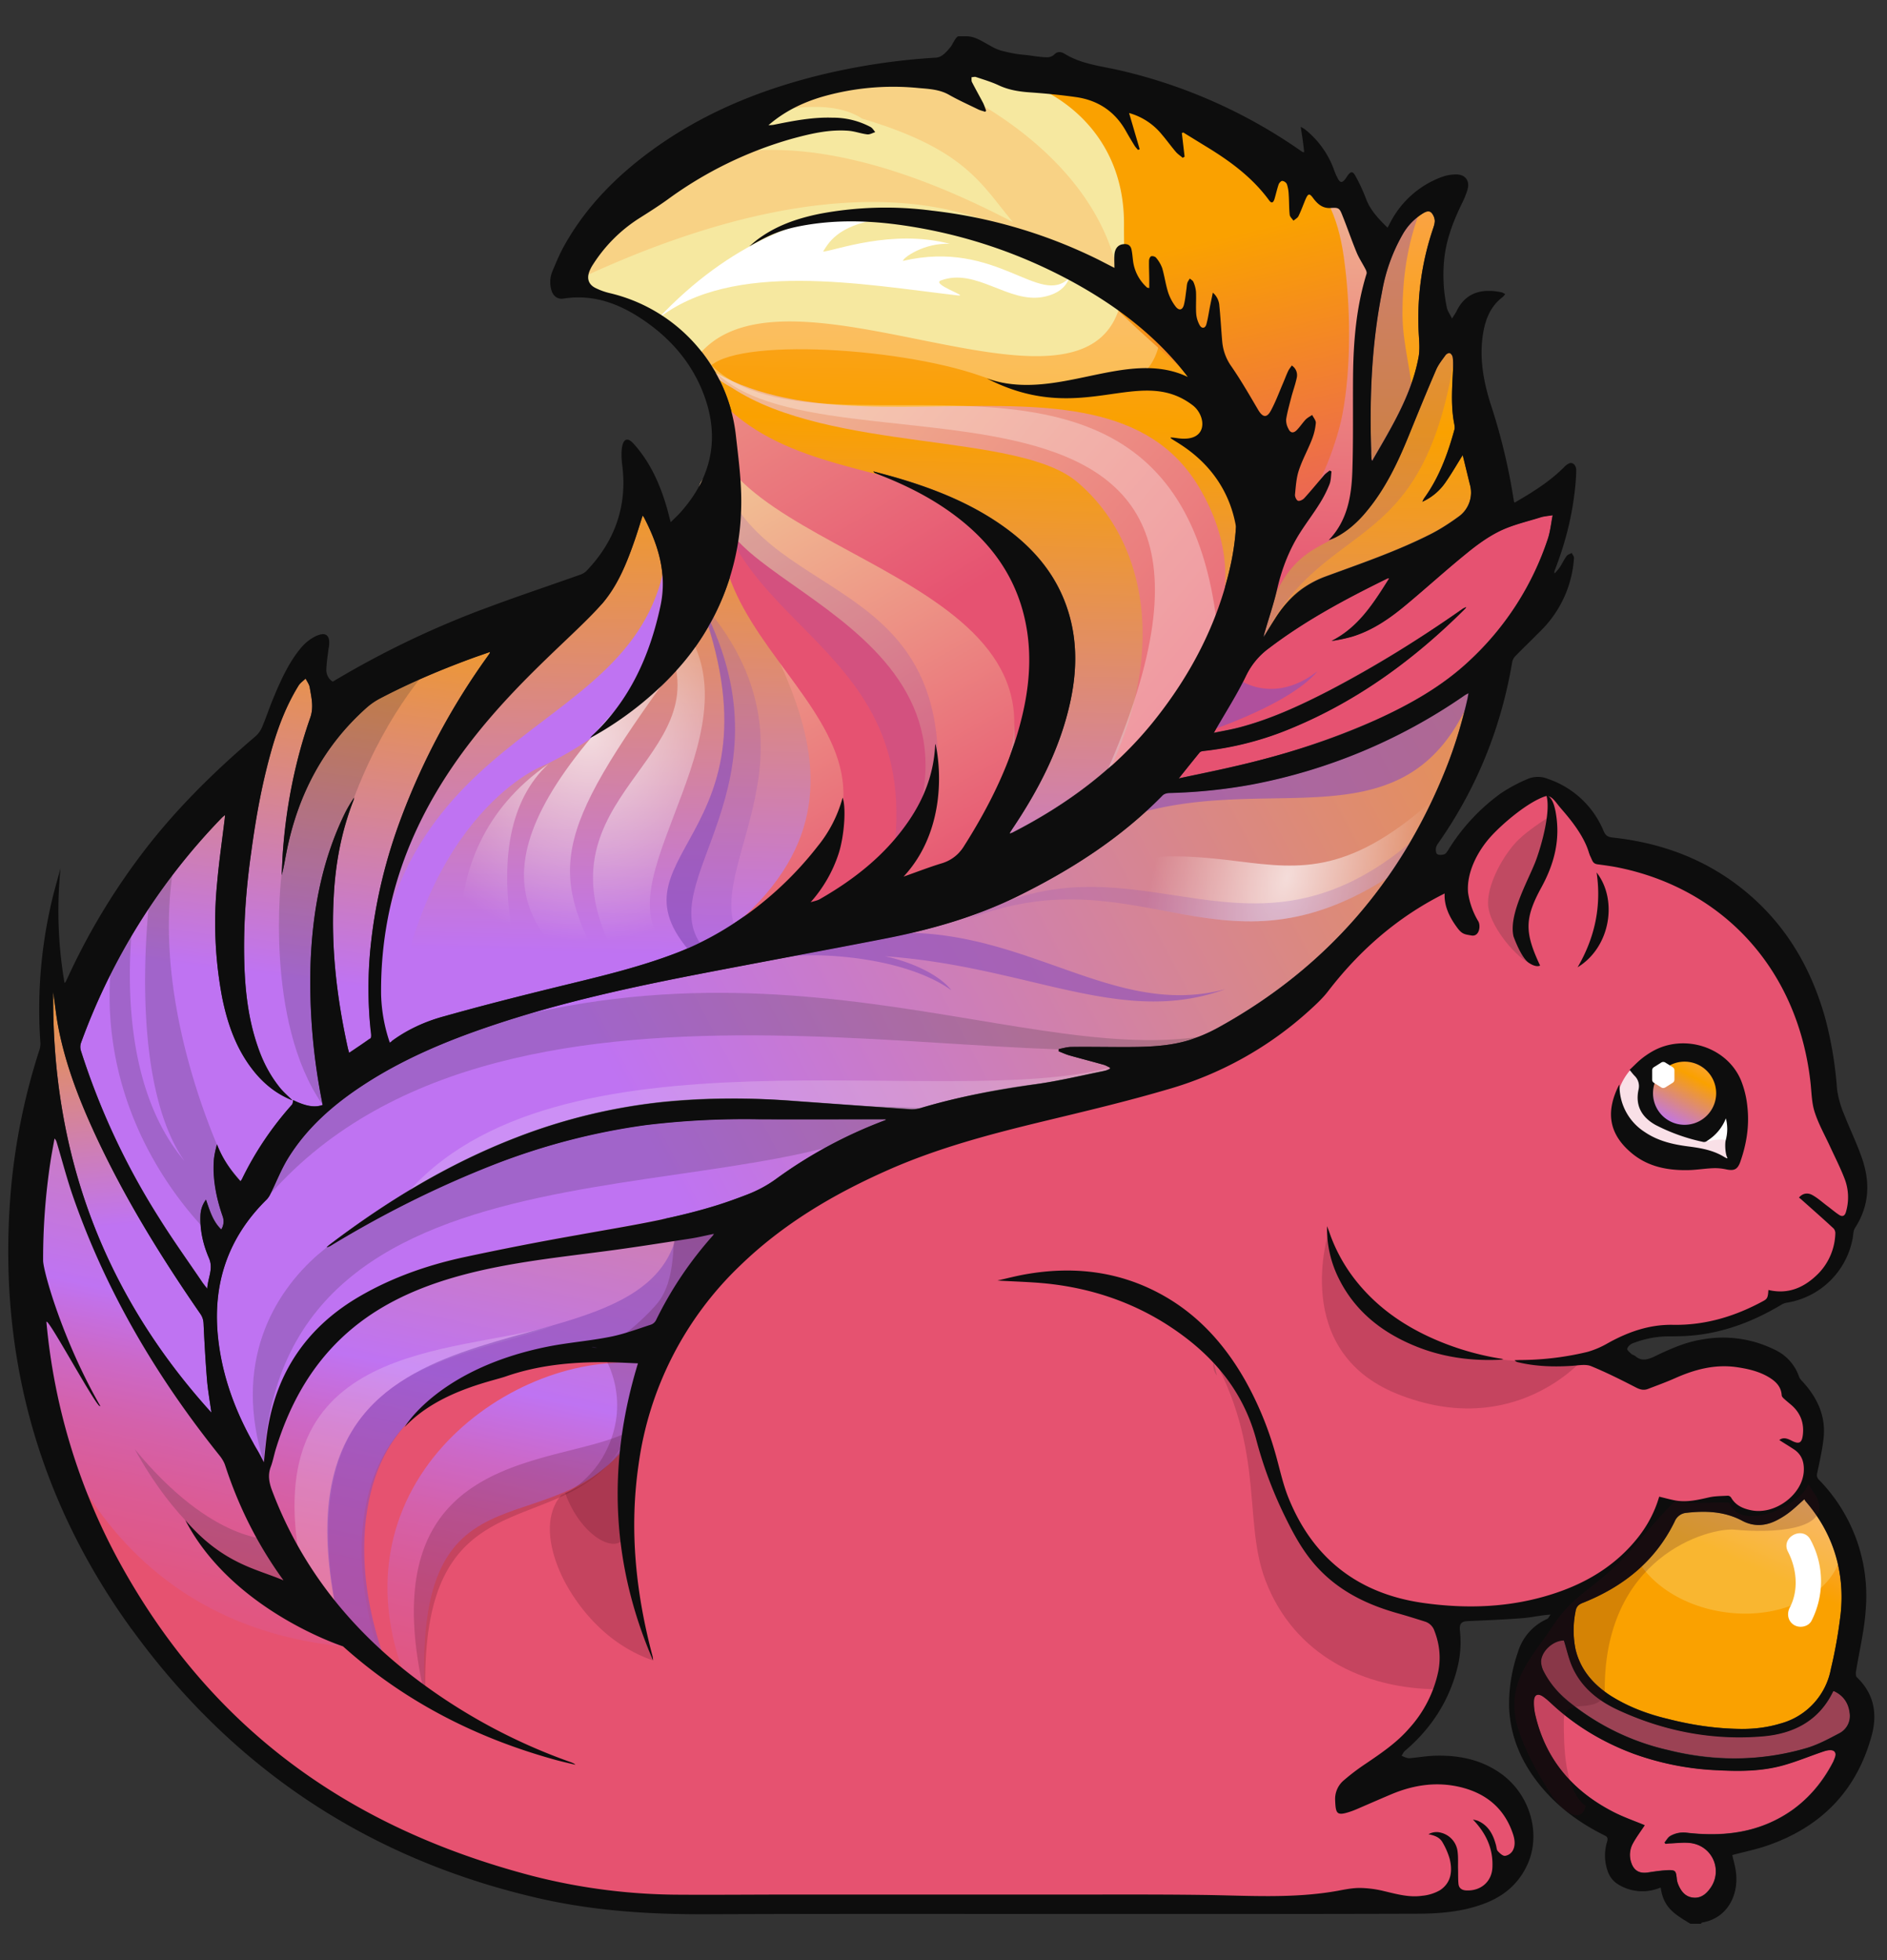 <svg width="26" height="27" fill="none" xmlns="http://www.w3.org/2000/svg"><rect width="100%" height="100%" fill="#333333" stroke="none"/><path d="M16.564 26.258a82.85 82.85 0 00-1.034-.005h-5.22l-.574.002-.359-.001a8.305 8.305 0 01-2.054-.26c-2.548-.667-4.48-2.18-5.736-4.497-.603-1.111-.946-2.353-1.018-3.692a8.914 8.914 0 01.09-1.813c.011-.073.025-.145.038-.218l.03-.165.049.049a.158.158 0 01.04.073c.025.081.048.163.072.244.048.17.099.346.158.514.433 1.238 1.091 2.397 2.012 3.546a.463.463 0 01.08.145 5.605 5.605 0 001.611 2.472 7.08 7.08 0 002.63 1.472 7.88 7.88 0 01-1.784-1.057c-.879-.694-1.512-1.542-1.882-2.523a.475.475 0 01-.018-.349 1.09 1.09 0 00.04-.138l.027-.096c.199-.651.5-1.162.924-1.56.393-.372.895-.644 1.533-.831.595-.176 1.217-.255 1.818-.332l.258-.033c.337-.044.678-.096 1.007-.147l.199-.03a3.59 3.59 0 00.223-.044l.185-.04-.048.084c-.004.007-.007.013-.013.019-.312.35-.574.74-.778 1.157a.166.166 0 01-.09.08l-.133.044c-.14.047-.285.094-.432.124-.159.031-.32.054-.478.076-.126.018-.252.036-.377.058-.421.075-.747.211-.993.418.054-.013.11-.021.164-.03.077-.01.155-.022.227-.047.388-.135.814-.198 1.34-.198h.072c.094.002.189.006.284.01l.185.008-.013.046c-.378 1.236-.367 2.449.03 3.612-.166-.788-.197-1.52-.094-2.229a4.711 4.711 0 011.416-2.77c.527-.51 1.19-.94 2.023-1.31.724-.322 1.478-.515 2.188-.686l.135-.033c.506-.122 1.03-.248 1.538-.397a4.888 4.888 0 001.966-1.093c.081-.075.174-.16.246-.255.52-.674 1.125-1.152 1.85-1.461a.145.145 0 00.06-.057c.237-.387.521-.673.87-.873a.462.462 0 01.23-.067c.096 0 .19.037.284.107a.893.893 0 01.095.085c.122.122.22.273.309.474.01.024.02.031.048.035.088.011.18.024.27.041 1.48.294 2.512 1.435 2.69 2.977a2.6 2.6 0 01.012.124c.008.098.016.2.045.29.037.116.092.229.146.338.024.048.048.097.07.146l.06.127c.047.099.095.2.135.304a.749.749 0 01.021.487c-.02.07-.063.081-.087.081a.11.11 0 01-.057-.018 1.424 1.424 0 01-.116-.086l-.055-.042a1.943 1.943 0 01-.06-.048c-.048-.037-.093-.073-.142-.1a.112.112 0 00-.055-.016.098.098 0 00-.054.017l.07.062c.125.111.25.222.372.334a.138.138 0 01.04.103.865.865 0 01-.24.571c-.174.176-.356.261-.556.261a.744.744 0 01-.13-.012c-.009.078-.025.107-.09.142-.41.222-.808.33-1.22.33h-.063c-.28 0-.553.08-.859.25a1.249 1.249 0 01-.285.121c-.263.07-.528.097-.768.108.103.014.21.021.326.021.074 0 .15-.003.232-.009l.047-.004a.906.906 0 01.103-.007c.045 0 .082.006.114.019.214.088.424.194.62.294a.2.2 0 00.092.028.114.114 0 00.042-.008l.058-.021c.107-.04.218-.083.323-.13.252-.111.469-.164.683-.164.057 0 .114.004.171.012.147.02.318.054.473.149.076.046.178.125.187.271 0 .003.006.011.018.023l.057.05.06.05c.12.11.172.25.158.415-.005.046-.015.155-.108.155a.244.244 0 01-.106-.034.288.288 0 00-.053-.022 3.5 3.5 0 01.132.084c.102.07.152.177.147.317-.01.307-.332.596-.663.596a.551.551 0 01-.114-.012c-.098-.022-.22-.063-.292-.19a.042.042 0 00-.013-.01l-.056.003a1.09 1.09 0 00-.198.02l-.019.004a1.48 1.48 0 01-.332.05.681.681 0 01-.13-.012c-.05-.01-.1-.022-.152-.035l-.037-.009c-.059.192-.154.37-.283.535-.288.367-.672.625-1.174.79-.363.12-.754.18-1.162.18a4.75 4.75 0 01-.668-.05c-.904-.128-1.535-.62-1.876-1.46-.057-.141-.095-.29-.133-.436a4.518 4.518 0 00-.47-1.196c-.31-.541-.693-.927-1.172-1.18a2.64 2.64 0 00-1.244-.303 3.28 3.28 0 00-.697.077c.14.006.272.014.405.027.62.063 1.184.253 1.677.566.671.427 1.083.956 1.258 1.619.098.37.238.74.416 1.096a2.7 2.7 0 00.423.65c.266.285.61.48 1.08.613.13.036.257.076.384.117.07.022.12.071.15.15.074.191.092.386.054.579-.055.282-.19.544-.41.8-.176.202-.393.349-.603.49a3.675 3.675 0 00-.295.224.3.3 0 00-.112.245c.006.15.017.156.045.156a.94.94 0 00.208-.063l.174-.075.3-.129c.219-.09.434-.137.641-.137.111 0 .222.013.33.039.387.092.641.323.755.685.03.098.026.181-.014.25a.184.184 0 01-.137.084c-.047 0-.091-.042-.125-.079a.128.128 0 01-.027-.071l-.004-.023c-.035-.129-.082-.213-.154-.27a.856.856 0 01.175.57.36.36 0 01-.4.348c-.08-.004-.131-.047-.14-.118-.005-.05-.005-.1-.006-.148v-.14c0-.056 0-.11-.007-.162-.016-.113-.083-.19-.2-.227a.112.112 0 00-.025-.006c.035.02.066.048.088.088.043.08.08.153.1.232.052.21 0 .373-.148.473a.635.635 0 01-.263.083.759.759 0 01-.105.006c-.13 0-.258-.03-.38-.06l-.063-.014a1.424 1.424 0 00-.319-.04 1.42 1.42 0 00-.257.031l-.04.007a9.946 9.946 0 01-1.773.173h-.097z" fill="#E65270"/><path opacity=".2" d="M21.82 18.714s-.953 1.137-2.57.486c-1.48-.597-.94-2.241-.94-2.241s.262 1.02 1.028 1.405c1.11.56 2.48.35 2.48.35h.001zm-4.69.488c.207.21.21.424.275.685.122.492.272.919.585 1.324.301.389.661.664 1.126.843.403.154.921.108.844.709l-.135.506c-1.03 0-1.994-.47-2.387-1.494-.345-.897.061-1.981-.983-3.5.084.103.569.817.675.926z" fill="#430A1D"/><path d="M16.722 18.755c.016.064.03.129.045.193a.23.23 0 01-.045-.193z" fill="#2B2B2B" opacity=".2"/><path d="M4.726 22.679C.842 22.295.384 18.424.384 18.424s-.211-1.795.281-3.554c.316 3.201 2.882 5.418 2.882 5.418s.564 1.824 1.178 2.39z" fill="url(#paint0_linear_244_255)"/><path opacity=".2" d="M3.758 21.204s-.815.078-1.902-1.243c1.048 1.903 2.406 1.942 2.406 1.942l-.504-.699z" fill="#2B2B2B"/><path d="M5.857 23.426c-.204-3.58 1.895-1.918 2.979-3.816.304-1.661 1.218-2.712 1.218-2.712s-6.5-1.22-6.602 3.525c.226 1.028 1.221 2.021 1.844 2.56-.122-.276-1.673-4.55 3.493-4.203-1.783-.152-4.357 1.714-3.131 4.508.123.09.198.138.198.138h.001z" fill="url(#paint1_linear_244_255)"/><path opacity=".2" d="M7.613 18.265c-1.344.506-3.624.503-2.976 3.934-.104.078-.624-.728-.494-.65-.597-3.069 2.085-2.89 3.468-3.286l.002.002z" fill="#fff"/><path opacity=".6" d="M9.315 17.036c1.306-.518.245.95.06 1.184-.43.543-1.514.366-2.092.547-.333.105-1.666.3-2.107 1.564-.197.56-.27 1.474.148 2.59-.104.077-.791-.676-.661-.598-1.103-4.932 4.1-3.161 4.653-5.286l-.001-.001z" fill="#8B4FBA"/><path d="M22.303 15.021a.834.834 0 01.173-.297c.018.009.037.01.052.019.127-.083.328-.072.488-.072.096 0 .236-.026.328.01.135.052.12.194.176.3.105.201.43.204.432.488 0 .133.034.314 0 .445-.026.097-.134.067-.227.067-.283 0-.565.008-.848.008l-.391-.292c-.105.033-.186-.186-.2-.26a.863.863 0 01.017-.416z" fill="#F9E0E7"/><path d="M23.61 15.41a.456.456 0 00.148-.142c.022-.032.016-.053.062-.052.12.004.12.165.114.249-.007.106-.05.204-.066.31-.038-.01-.06-.06-.103-.072-.035-.01-.085-.005-.121-.003-.053.002-.126.038-.174.017l.14-.307z" fill="#fff"/><path d="M8.13 10.165c.018-.02.022-.027.028-.032.518-.485.793-1.097.941-1.78.097-.449-.027-.844-.228-1.23l-.017-.02c-.04.125-.077.249-.12.37-.105.3-.232.59-.435.84-.08.098-3.468 1.977-3.118 6.137.002.026.006.05.01.08.062-.06.117-.12.18-.17.226-.176.486-.288.758-.364.497-.14.997-.267 1.498-.39.57-.14 1.144-.269 1.693-.48.311-.118.6-.275.876-.464a4.804 4.804 0 001.072-1.01c.178-.226.261-.4.342-.667.05.137.024.52-.053.765a1.889 1.889 0 01-.388.675c.042-.013.088-.02.125-.041.485-.277.915-.617 1.231-1.084.213-.313.342-.656.36-1.037 0-.005.003-.01.005-.019.1.468.086 1.264-.44 1.83.186-.066.354-.133.526-.184a.538.538 0 00.315-.25c.346-.549.632-1.122.787-1.755.12-.489.15-.98.016-1.47-.153-.556-.488-.983-.943-1.323a4.36 4.36 0 00-1.032-.554l-.066-.026c-.004-.002-.006-.006-.02-.02.127.034.241.064.354.097.524.156 1.027.36 1.473.686.397.29.702.653.854 1.13.136.427.124.86.026 1.29-.142.63-.435 1.19-.792 1.722a3.397 3.397 0 00-.032.049c-.002.003-.001.007-.003.016l.037-.015c.747-.382 1.41-.872 1.94-1.529.513-.637.887-1.348 1.065-2.152.223-1.016-.022-1.917-.679-2.712-.415-.503-.928-.884-1.496-1.194a6.937 6.937 0 00-2.339-.78 4.197 4.197 0 00-1.408.008c-.258.049-.425.117-.71.282.035-.03.07-.063.108-.091.256-.195.552-.296.863-.36a4.898 4.898 0 011.55-.042 6.935 6.935 0 012.29.676c.071.035.141.072.22.112 0-.066-.004-.123 0-.18.007-.088.051-.138.12-.146.066-.008.105.016.118.081.01.055.013.111.02.167a.592.592 0 00.192.349c.005.003.012.003.03.007v-.128c-.001-.084-.004-.168-.003-.252.001-.02.016-.054.03-.058.02-.005.055.005.067.02.033.043.069.09.084.142.033.11.047.223.082.332a.66.66 0 00.102.198c.05.063.099.05.117-.029.018-.073.024-.149.035-.223.004-.026.005-.052.012-.076.007-.021.022-.038.033-.057.017.015.041.027.049.046.017.044.034.09.036.136.005.101-.004.203.003.304a.39.39 0 00.048.157c.03.051.076.045.092-.013.023-.082.034-.168.051-.252l.038-.184a.257.257 0 01.09.184c.017.165.026.33.04.496a.69.69 0 00.127.339c.133.192.25.396.37.598.06.104.117.113.174.006.065-.12.113-.25.168-.377.024-.055.044-.112.07-.166.01-.027.03-.05.049-.076.065.046.08.108.068.17-.019.092-.053.181-.077.272-.025.1-.053.2-.069.3a.25.25 0 00.032.13c.026.057.068.064.113.02.045-.046.08-.101.125-.148.025-.026.06-.042.09-.063.017.037.052.076.049.111a.804.804 0 01-.053.224c-.056.145-.132.282-.18.428-.036.106-.043.222-.054.335-.003.027.02.076.041.084.023.008.068-.014.088-.037.093-.101.18-.209.27-.313.022-.026.052-.044.078-.066l.026.012c-.009.06-.006.123-.028.178-.036.091-.081.18-.133.264-.082.131-.177.255-.26.385a2.43 2.43 0 00-.325.783c-.046.201-.113.398-.17.596-.008.024-.016.048-.017.075.05-.08.1-.163.152-.244.11-.17.237-.325.407-.437a1.39 1.39 0 01.273-.142c.493-.181.99-.35 1.46-.587.134-.067.262-.15.383-.238a.407.407 0 00.165-.456l-.098-.399c-.08.127-.15.25-.23.364a.771.771 0 01-.326.278c.013-.025.017-.036.023-.045.207-.285.326-.61.419-.946.009-.035-.002-.076-.008-.114-.042-.245-.022-.49-.01-.736a.77.77 0 00-.005-.148c-.003-.022-.021-.05-.04-.059-.013-.006-.047.012-.059.028-.047.067-.1.132-.132.206-.128.298-.25.599-.373.899-.153.375-.324.738-.586 1.051a1.376 1.376 0 01-.419.35.638.638 0 01-.1.041c.256-.265.314-.6.325-.943.015-.44.006-.88.01-1.32.005-.475.044-.947.186-1.405.006-.018-.003-.044-.013-.063-.04-.078-.091-.15-.124-.231-.07-.17-.128-.343-.196-.513-.04-.1-.053-.108-.16-.1-.115.009-.184-.058-.245-.14-.047-.061-.066-.06-.098.013-.035.079-.063.16-.1.238-.013.026-.046.044-.07.065-.019-.027-.05-.053-.052-.082-.01-.094-.008-.19-.014-.284a.502.502 0 00-.026-.138c-.007-.02-.039-.043-.061-.045-.017-.001-.045.027-.052.047-.023.067-.037.137-.058.205-.017.054-.041.06-.074.016-.235-.322-.55-.55-.886-.752-.099-.06-.197-.122-.295-.183l-.02.007.038.328-.027.014c-.03-.027-.067-.05-.093-.08-.065-.077-.124-.16-.19-.237a.89.89 0 00-.455-.3l.145.499-.023.01c-.016-.02-.035-.04-.049-.062a4.2 4.2 0 01-.111-.189.899.899 0 00-.692-.476 8.815 8.815 0 00-.629-.065 1.194 1.194 0 01-.443-.1c-.098-.045-.204-.076-.308-.11-.018-.007-.04 0-.061.002.001.022-.003.048.006.066.048.096.102.19.15.286.019.034.03.072.045.109l-.014.015c-.031-.01-.064-.017-.093-.032-.136-.066-.273-.128-.404-.202-.134-.075-.28-.081-.425-.093a3.54 3.54 0 00-1.336.124c-.266.08-.512.201-.728.389.027-.003.055-.003.082-.008.264-.054.528-.106.8-.097.184.006.364.036.527.13.026.014.042.046.063.069-.036.012-.075.037-.11.032-.084-.01-.166-.04-.251-.048-.27-.024-.531.038-.789.11a5.393 5.393 0 00-1.713.838c-.128.091-.26.175-.394.26a2.064 2.064 0 00-.634.636.509.509 0 00-.05.097c-.033.094-.008.173.08.22a.885.885 0 00.205.075 2.272 2.272 0 011.735 1.949c.04.357.09.714.072 1.076a3.418 3.418 0 01-.892 2.174c-.33.367-.72.66-1.146.906l-.042.022H8.13z" fill="url(#paint2_linear_244_255)"/><path opacity=".2" d="M20.078 4.648c-.396 3.097-1.768 2.395-2.665 4.125-.05-.065-.162.463.064-.518.226-.983.875-.54 1.49-1.662.778-1.42.622-1.548 1.113-1.945h-.002z" fill="#8B4FBA"/><path opacity=".3" d="M15.976 4.706c-.148.886-1.4.846-2.47.47-1.164-.408-3.583-.54-3.776-.052-.098.112-.293-.348-.293-.348s1.837-2.006 4.91.111c-.124-.195 1.106-.765 1.106-.765s.37-.112.523.584z" fill="#fff"/><path opacity=".2" d="M9.606 13.216c.066.166.61.054.661-.204-.802-.91 1.31-2.582-.638-4.763 1.275 3.367-1.439 3.502-.023 4.967z" fill="#8B4FBA"/><path opacity=".6" d="M9.606 13.216c.066.166.054.118.105-.14-.802-.91 1.335-2.237-.082-4.827 1.275 3.367-1.439 3.503-.023 4.967z" fill="#8B4FBA"/><path d="M12.53 12.552c3.855-4.061-1.019-3.38-2.607-6.138.003-.047.006-.093.006-.142 0-.383-.093-.744-.254-1.064 1.486 2.208 5.254.261 4.523 4.774-.066.231-.59 2.518-1.668 2.569v.001z" fill="url(#paint3_linear_244_255)"/><path d="M12.53 12.552c-1.587.78-2.973.803-2.91.571 3.155-2.142.608-4.35.015-6.428.04-.168.294-.23.294-.421l-.003-.06c.046.206.154.278.258.382 1.466 1.48 6.126 1.975 2.345 5.957h.001z" fill="url(#paint4_linear_244_255)"/><path d="M12.033 12.492c2.441-3.65-2.116-4.345-2.083-5.5-.363 2.38 4.006 3.398-.099 6.247-.066.232.595.033 2.182-.747z" fill="#E65271"/><path d="M18.853 6.15c.194.324-.022.707-.248 1.065-.208.332-.711.223-1.053 1.021l.03-.622c.378-.66-.262-1.568-.44-2.182-.303-1.046-.633-2.01-.231-3.071.027-.072.05-.15.078-.223.2.148.351.296.524.521.114.15.074-.385.224-.273.11.082-.006.46.1.548.117.099.188-.477.273-.35.2.3.314.11.398.2.077.081.256.709.329.794.07.082.138.167.205.252-.04.457-.129.97-.276 1.382-.138.39-.145.552.087.939z" fill="url(#paint5_linear_244_255)"/><path d="M13.428 1.382a.086.086 0 00.028.006c.107-.002-.288-.499-.175-.499.192 0 .462.198.65.213.395.03.805.021 1.155.182.336.154.485.632.56.652.076.021-.182-.552-.108-.527a.954.954 0 01.309.173c.331.475.439 2.827-.047 2.768-.51-.064.805.18.81.161.44-1.664-.54-2.686-.496-2.628.058.077.105.136.155.155.105.04-.065-.4.03-.342.304.186.52.317.697.45.005.007.007.025.016.022.13-.055.935-.244.322 2.653.931-1.886.203-2.625.274-2.548.33.357.398 1.229.44 1.746.04.485-.264 1.59-.659 1.956-.278.257-.272-.061-.377-.307-.171-.404-.486-.73-.771-1.062-.213-.248-.47-.428-.704-.65-.255-.241-.389-.578-.616-.843-.204-.237-.454-.426-.647-.672-.217-.277-.362-.593-.602-.848-.076-.081-.161-.143-.244-.208v-.003z" fill="#E65271"/><path d="M15.212 1.12c.569-.002.926.27 1.396.531.39.217.87.22 1.2.518.437.398.626.792.708 1.374.094.663.106 1.508-.02 2.168-.064.34-.304 1.033-.558 1.281l-.304-.194c-.6-1.551-2.409-2.188-3.094-3.712-.201-.448-.277-1.031-.282-1.522-.005-.513.54-.443.954-.444z" fill="url(#paint6_linear_244_255)"/><path d="M9.552 4.994a2.363 2.363 0 00-1.47-1.03c-.156-.035-.436-.132-.159-.467.297-.464.724-.642.953-.812.923-.686.542-.757 1.08-.819.21-.024.155-.043.262 0 .107.043-.082-.03-.15-.075-.6-.397-.557.397-.299.225.77-.595 2.54-1.013 3.038-.928.072.012.571.3.648.3.107-.002-.288-.499-.175-.499.192 0 .462.198.65.213.387.03 1.566.57 1.557 1.995-.002.435.024.74-.034 1.024-.43 2.084-4.78-.84-5.902.873h.001z" fill="#F6E8A0"/><path d="M14.76 3.711c-.201-.252-1.511-.706-1.511-.706s-2.177-.751-4.185 1.387c1.026-.815 2.829-.473 4.13-.323.173.02-.371-.153-.229-.206.485-.18.933.323 1.415.226.225-.045.36-.167.378-.378h.002z" fill="#fff"/><path d="M13.092 3.36c-.8-.212-1.598.097-1.752.106.072-.109.19-.36.782-.447.136-.02.409.002.552.002.256 0 .414.061.64.17.144.07.492.143.603.126 0 0 1.224.092.819.508-.405.416-.997-.536-2.295-.231 0-.043.297-.255.65-.235z" fill="#F6E8A0"/><path d="M11.88 1.635c-.505-.335-1.388-.048-1.503-.05-.002-.011.005-.024.025-.038.77-.595 1.91-.542 2.406-.457a.128.128 0 01.024.008c.107.041.459.24.586.283.75.425 1.932 1.322 2.036 2.743a4.745 4.745 0 01-.966-.554c-.079-.06-1.868-1.932-6.605.317 0 0-.131-.072-.056-.242 1.07-1.72 3.022-2.214 6.13-.585-.44-.526-.654-1.003-2.079-1.426h.002z" fill="#F8D285"/><path d="M14.907 11.303c1.754-1.796 2.469-3.138 1.62-4.582-1.375-2.341-5.609.101-7.45-2.261.194.223.61.665 1.01.883 1.366.892 3.935.605 4.753 1.295 1.053.888 1.322 2.68.066 4.666h.001z" fill="url(#paint7_linear_244_255)"/><path d="M9.193 7.55c-.002.12.273.816.23.976-.37 1.365-1.97 2.035-1.97 2.035s-1.794.723-2.079 4.026c-.327.235-.282-.266-.271-.49.203-4.331 3.801-3.846 4.09-6.545V7.55z" fill="url(#paint8_linear_244_255)"/><path d="M15.293 14.706c-.03-.013-.057-.031-.088-.04-.157-.044-.316-.085-.473-.13-.05-.013-.097-.036-.146-.055l.001-.031c.057-.01.113-.028.17-.03.225-.002.451.001.678.002.319 0 .64 0 .948-.094a2.24 2.24 0 00.434-.192c1.456-.811 2.485-1.998 3.104-3.546.127-.316.224-.643.299-.974l.012-.07c-.024.015-.04.022-.054.032a7.644 7.644 0 01-2.925 1.226c-.38.072-.763.107-1.15.119a.131.131 0 00-.084.031c-.578.59-1.26 1.026-1.995 1.388-.587.29-1.207.464-1.845.588-.817.16-1.636.31-2.453.468-1.004.193-2.003.407-2.974.736-.615.208-1.212.458-1.757.817-.41.27-.776.59-1.035 1.015-.09.15-.155.316-.233.474a.301.301 0 01-.051.08c-.541.53-.754 1.174-.671 1.922.061.553.26 1.06.542 1.535.033.056.061.115.087.164.014-.121.025-.256.043-.39.12-.853.558-1.488 1.304-1.912a4.93 4.93 0 011.386-.518 42.596 42.596 0 011.602-.313c.65-.117 1.304-.215 1.935-.415.123-.039.245-.083.365-.129.156-.058.301-.134.436-.234a6.3 6.3 0 011.457-.786l.041-.017.003-.01-.023-.002c-.58 0-1.159.003-1.738 0a11.272 11.272 0 00-1.548.08c-.71.095-1.399.28-2.07.535-.79.302-1.538.688-2.264 1.122a.184.184 0 01-.065.028l.04-.034c.794-.603 1.64-1.117 2.573-1.478a7.859 7.859 0 012.013-.49c.61-.064 1.222-.058 1.833-.013.528.038 1.056.077 1.585.113a.387.387 0 00.14-.016 10.575 10.575 0 011.597-.33c.319-.045.633-.122.95-.185.02-.004.041-.015.062-.024l.003-.018v.001z" fill="url(#paint9_linear_244_255)"/><path opacity=".2" d="M5.564 16.49c2.07-2.476 7.44-1.178 9.73-1.784-1.45.834-2.628.69-2.628.69s-4.946-.547-7.102 1.094z" fill="#fff"/><path d="M21.393 7.094c-.07.012-.122.015-.17.03-.186.06-.38.103-.555.187-.166.08-.32.194-.465.312-.28.227-.546.47-.822.7-.226.188-.465.357-.75.444a2.18 2.18 0 01-.285.06c.372-.187.58-.521.796-.864-.018.003-.024.002-.03.005-.566.277-1.122.574-1.627.959a1.01 1.01 0 00-.317.379c-.121.253-.275.492-.415.736l-.03.051c.123-.025.23-.043.335-.07.444-.114.858-.306 1.263-.515a16.445 16.445 0 001.822-1.116.207.207 0 01.06-.03c-.006.007-.01.015-.017.02-.694.694-1.473 1.265-2.383 1.643a4.342 4.342 0 01-1.226.318c-.016.002-.037.007-.046.018-.094.115-.186.23-.29.36.258-.056.502-.104.744-.16a10.475 10.475 0 001.977-.647c.47-.214.916-.465 1.292-.821a4.003 4.003 0 001.075-1.68c.031-.097.041-.2.064-.319z" fill="#E65271"/><path opacity=".6" d="M9.667 13.396c.201-.068.43-.151.675-.245 2.881-.9 3.832-1.65 3.832-1.65l2.895-2.144s.472.362 1.085-.112c-.418.502-1.698.892-1.698.892s-.059.394-.476.7c1.139-.387 3.053-.276 4.38-1.473-1.004 2.842-3.496.676-5.906 2.444-.279.167-3.955 1.108-2.128 1.043 1.827-.064 3.03 1.183 4.556.775-1.432.52-2.698-.313-4.69-.454.31.063.735.234.916.468-.723-.517-2.138-.541-2.474-.423a8.772 8.772 0 00-.964.18h-.003z" fill="#8B4FBA"/><path opacity=".2" d="M16.577 14.273c-2.099.835-9.517-1.583-12.847 2.168 0 0-.25-.112 1.076-1.6 5.216-2.497 9.097-.136 11.773-.568h-.002z" fill="#2B2B2B"/><path opacity=".7" d="M19.82 10.948c.621-.35.117.505-.504 1.01-2.444 1.71-3.55-.236-5.975.7 3.71-2.047 4.072.504 6.48-1.71z" fill="url(#paint10_radial_244_255)"/><path opacity=".2" d="M19.633 11.433c.62-.35.306.02-.315.525-2.445 1.71-3.55-.236-5.975.7 2.387-1.33 3.883.99 6.288-1.225h.002z" fill="#8B4FBA"/><path opacity=".7" d="M7.562 10.518c-1.13 1.036-.244 3.306-.244 3.306l-.805.173s-.812-2.194 1.05-3.478v-.001z" fill="url(#paint11_radial_244_255)"/><path opacity=".7" d="M9.514 8.778c.853 1.518-1.408 3.607-.194 4.347-.02.1-.694.438-.663.34-1.498-2.3.973-2.85.649-4.288-1.733 2.366-1.751 2.834-.91 4.332-.01.008-.103.129-.195.06-1.316-.988-1.686-2.098 1.313-4.791z" fill="url(#paint12_radial_244_255)"/><path opacity=".2" d="M12.299 11.865c.054.71.55-.445.625-1.242.065-2.985-2.958-2.263-3.096-4.676-.294 2.747 2.977 2.686 2.47 5.918h.001z" fill="#8B4FBA"/><path opacity=".3" d="M15.23 10.68c.053.712 1.479-1.118 1.555-1.916-.48-5.12-5.744-2.006-7.12-3.893 1.137 2.067 8.495-.808 5.563 5.81h.001z" fill="#fff"/><path d="M24.861 20.65c-.077.068-.14.13-.21.184-.056.042-.118.08-.18.111a.487.487 0 01-.465.002c-.243-.129-.503-.139-.768-.11a.19.19 0 00-.163.118c-.266.547-.709.899-1.263 1.121-.064.026-.094.055-.105.124a1.3 1.3 0 00.002.52c.067.278.24.477.472.63.243.16.515.255.795.326.337.084.678.14 1.027.139.177 0 .352-.021.522-.073a.961.961 0 00.702-.754 6.44 6.44 0 00.134-.755 1.991 1.991 0 00-.482-1.553c-.007-.008-.011-.018-.018-.03z" fill="url(#paint13_linear_244_255)"/><path opacity=".3" d="M23.763 20.694c.028.175.356.222.508.217.268-.01.441-.166.615-.369a.669.669 0 00.07-.099c.303.242.472.57.425.904-.082.59-.807.975-1.618.86-.561-.079-1.016-.376-1.216-.746.148-.19.206-.432.402-.596.19-.159.566-.182.814-.171z" fill="#F6E8A0"/><path d="M4.04 15.153c.176.086.299.105.407.066a8.491 8.491 0 01-.168-1.928c.025-.716.149-1.414.463-2.067.04-.083.085-.163.14-.24l-.01.038a4.185 4.185 0 00-.273 1.323c-.04.71.043 1.407.196 2.098l.016.058c.1-.067.197-.132.292-.2.012-.008.012-.039.01-.059a5.65 5.65 0 010-1.258c.064-.6.212-1.178.423-1.74a9.518 9.518 0 011.178-2.198L6.747 9c.002-.004.002-.008.005-.021l-.203.071c-.447.163-.886.346-1.308.567a.928.928 0 00-.185.127c-.594.527-.944 1.192-1.103 1.964-.023.115-.04.232-.072.348.007-.128.01-.257.022-.385.053-.61.167-1.208.372-1.785.052-.147.016-.28-.007-.417-.006-.043-.037-.082-.057-.123-.033.032-.073.059-.097.096a3.425 3.425 0 00-.366.866 9.83 9.83 0 00-.285 1.417 9.451 9.451 0 00-.1 1.347c.003.456.038.908.19 1.344.071.207.168.401.308.571.05.06.112.113.167.169l.013-.002z" fill="url(#paint14_linear_244_255)"/><path opacity=".2" d="M6.104 8.995s-1.132.16-1.61.939c-.478.78-.616 2.12-.616 2.12s-.244 2 .567 3.164c-.514-4.27 1.66-6.225 1.66-6.225v.002z" fill="#2B2B2B"/><path d="M4.04 15.153a.165.165 0 01-.011.002 1.3 1.3 0 01-.566-.447c-.217-.288-.331-.621-.402-.97a5.545 5.545 0 01-.069-1.572c.026-.3.07-.599.106-.898l.003-.043c-.019.016-.032.025-.042.036a8.736 8.736 0 00-1.945 3.11.177.177 0 00.002.104 9.91 9.91 0 001.075 2.299c.19.304.4.597.602.895.016.023.034.044.063.082.007-.15.087-.271.026-.418a1.342 1.342 0 01-.12-.59.382.382 0 01.076-.22c.053.15.094.298.211.411a.207.207 0 00.02-.18 1.993 1.993 0 01-.123-.755c.005-.08.023-.158.044-.238.071.196.189.355.325.509.008-.012.015-.02.019-.029.181-.375.413-.716.69-1.027.012-.014.012-.04.017-.062z" fill="url(#paint15_linear_244_255)"/><path opacity=".2" d="M3.163 16.153s-1.274-2.496-.677-4.64c.074-.06-.12.092-.35.358-.036.04-.463 2.87.404 4.12-1.165-1.384-.613-3.858-.663-3.786a2.198 2.198 0 00-.259.502c-.596 2.796 1.464 4.477 1.464 4.477l.081-1.031z" fill="#2B2B2B"/><path d="M22.66 25.14c-.053.08-.114.161-.163.25a.326.326 0 00-.024.263c.037.112.112.155.228.139.094-.014.188-.029.282-.032.1-.003.107.01.118.108a.293.293 0 00.015.075c.038.097.094.18.206.194.108.015.184-.046.243-.13a.393.393 0 00-.274-.622c-.094-.012-.192.003-.288.006-.019 0-.037.004-.056.006l-.014-.018c.026-.03.046-.07.079-.09a.363.363 0 01.228-.045c.52.06 1.014-.002 1.455-.313.244-.173.424-.4.563-.664l.003-.006c.017-.048.053-.106.006-.142-.028-.022-.09-.012-.132.001-.194.064-.383.145-.579.198-.287.079-.584.081-.879.065a3.88 3.88 0 01-1.167-.226 3.38 3.38 0 01-1.134-.691.98.98 0 00-.119-.1c-.072-.047-.121-.024-.124.064a.73.73 0 00.018.186c.142.616.515 1.05 1.067 1.336.145.076.3.129.441.188z" fill="#E65270"/><path d="M.733 13.663c-.022 2.225.693 4.156 2.18 5.796-.02-.151-.048-.302-.06-.453a22.97 22.97 0 01-.048-.774.243.243 0 00-.045-.136c-.558-.805-1.069-1.638-1.476-2.53-.207-.454-.384-.918-.479-1.41-.03-.158-.047-.319-.072-.492v-.001z" fill="url(#paint16_linear_244_255)"/><path d="M18.906 6.346c.267-.461.542-.905.64-1.428.016-.088.01-.181.005-.271a3.85 3.85 0 01.187-1.478c.014-.043.032-.088.03-.131a.184.184 0 00-.043-.106c-.03-.036-.072-.023-.11 0a.803.803 0 00-.29.297 2.402 2.402 0 00-.284.792c-.152.76-.175 1.527-.145 2.298 0 .004.003.008.01.027z" fill="url(#paint17_linear_244_255)"/><path opacity=".4" d="M19.062 3.408c.048-.103.247-.329.327-.394l.18-.115c-.18.462-.245.933-.245 1.425 0 .415.127.8.147 1.213.017.34-.131.51-.308.788-.08.124-.188.394-.36.395-.08-.197-.068-.444-.07-.654-.002-.252-.042-.497-.032-.752.019-.48.277-1.73.36-1.906z" fill="#8B4FBA"/><path d="M25.267 23.29l-.011.01c-.196.403-.545.579-.966.614a3.918 3.918 0 01-1.995-.362c-.267-.123-.495-.302-.624-.576-.055-.119-.082-.251-.124-.381-.138-.001-.302.136-.313.283a.309.309 0 00.038.147c.087.18.228.318.381.442a3.34 3.34 0 001.333.637c.642.155 1.284.16 1.919-.032.15-.046.293-.123.432-.197a.268.268 0 00.147-.286.358.358 0 00-.218-.298z" fill="#E65270"/><path opacity=".4" d="M25.267 23.29l-.011.01c-.196.403-.545.579-.966.614a3.918 3.918 0 01-1.995-.362c-.267-.123-.495-.302-.624-.576-.055-.119-.082-.251-.124-.381-.138-.001-.302.136-.313.283a.309.309 0 00.038.147c.087.18.228.318.381.442a3.34 3.34 0 001.333.637c.642.155 1.284.16 1.919-.032.15-.046.293-.123.432-.197a.268.268 0 00.147-.286.358.358 0 00-.218-.298z" fill="#2B2B2B"/><path d="M18.285 16.89a1.53 1.53 0 00.154.706c.217.447.575.739 1.023.93.392.168.802.225 1.225.203.005 0 .01-.003.029-.008a3.79 3.79 0 01-.837-.226c-.462-.184-.868-.447-1.184-.838a2.261 2.261 0 01-.384-.698l-.026-.069zm3.452-3.566c.456-.278.554-.932.262-1.306.069.467-.025.9-.262 1.306zm.752 2.566c.223.183.49.233.77.228.112-.002.223-.021.334-.026a.711.711 0 01.183.014c.113.025.163.008.202-.1.087-.247.128-.502.098-.763a1.312 1.312 0 00-.09-.367c-.194-.455-.782-.642-1.218-.394a1.15 1.15 0 00-.16.11c-.053.044-.1.094-.155.145.024.029.044.056.067.08a.198.198 0 01.057.19c-.05.226.048.386.236.49a2.6 2.6 0 00.66.234.073.073 0 00.054-.02.635.635 0 00.253-.306.58.58 0 01-.002.3c-.015.059-.005.203.024.244a.058.058 0 00-.006.008.532.532 0 01-.04-.021c-.152-.093-.32-.122-.492-.144-.213-.027-.42-.075-.601-.198a.752.752 0 01-.348-.617l-.004-.038c-.198.386-.137.692.178.951z" fill="#0D0D0D"/><path d="M22.776 15.059a.434.434 0 10.87 0 .434.434 0 00-.87 0z" fill="url(#paint18_linear_244_255)"/><g clip-path="url(#clip0_244_255)"><path d="M22.918 14.987a.056.056 0 00.027-.008l.102-.064a.051.051 0 00.024-.043v-.129a.051.051 0 00-.024-.043l-.102-.064a.051.051 0 00-.055 0l-.102.064a.051.051 0 00-.024.043v.129a.05.05 0 00.024.043l.102.064a.052.052 0 00.027.008z" fill="#fff"/></g><path d="M24.718 22.383c.077.048.197.027.242-.057a1.198 1.198 0 00-.013-1.114c-.104-.201-.416-.039-.312.161.124.24.149.534.026.77-.044.083-.028.187.057.24z" fill="#fff"/><path opacity=".2" d="M5.864 23.398c-.11-3.143 1.826-2.12 2.686-3.447a.98.98 0 00.144-.247c-.967.533-3.675.177-2.831 3.694h.001z" fill="#430A1D"/><path opacity=".2" d="M4.392 17.273c2.658-2.291 7.904-2.041 8.289-2.009-2.201 1.572-8.804.095-9.046 4.878-.429-1.359.124-2.323.757-2.87z" fill="#2B2B2B"/><path opacity=".2" d="M8.64 19.83v1.184c0 .49-.615.223-.853-.45.594-.233.853-.735.853-.735z" fill="#430A1D"/><path opacity=".2" d="M8.311 20.061c.445-.786-.012-1.467-.083-1.496.253-.013.739-.488.855-.646.18-.248.191-.608.207-.902.359-.016.611-.236.938-.314-.278.26-.655.568-.823.92-.15.311-.277.67-.378 1.002a7.394 7.394 0 00-.21.822c-.038.209-.161.49-.139.693 0 0-.045 1.829.32 2.732-.693-.237-1.057-.803-1.183-1.023-.143-.248-.412-.865-.079-1.258.216-.079.452-.312.575-.53z" fill="#430A1D"/><path d="M1.813 22.439c1.397 1.927 3.264 3.166 5.588 3.704.774.18 1.56.229 2.354.225 1.94-.008 3.883-.003 5.822-.003 1.306 0 2.612 0 3.917-.004.31 0 .62-.02.917-.125.292-.1.517-.28.642-.57.18-.417.026-.943-.361-1.227-.285-.208-.61-.268-.954-.253-.093.005-.185.02-.277.029-.021.002-.044.007-.064.002-.03-.006-.058-.02-.086-.032.016-.023.028-.053.05-.07.354-.302.599-.675.716-1.127a1.456 1.456 0 00.037-.54c-.004-.087.026-.114.112-.118.254-.011.508-.021.76-.041.122-.01.241-.04.378-.048-.016.02-.028.052-.05.061a.728.728 0 00-.4.458 2.183 2.183 0 00-.121.756c.017.42.18.781.446 1.1.239.285.533.5.865.664.043.02.054.039.04.087a.643.643 0 00.01.414c.03.083.083.144.16.187a.637.637 0 00.567.032c.005.027.01.058.017.084.055.21.19.293.393.415h.142c.006 0 .012-.015.017-.016.359-.06.51-.389.468-.7-.01-.08-.034-.159-.05-.23.163-.044.33-.077.49-.133.738-.257 1.225-.755 1.431-1.514.082-.304.031-.576-.204-.802-.015-.014-.016-.05-.013-.075.046-.287.117-.572.135-.86a2.286 2.286 0 00-.646-1.787c-.028-.03-.03-.054-.023-.09.032-.154.068-.307.086-.463.04-.313-.08-.573-.289-.8-.018-.02-.039-.04-.047-.066a.638.638 0 00-.339-.373 1.605 1.605 0 00-1.012-.136c-.23.038-.44.135-.647.234-.092.043-.176.065-.26-.01-.015-.012-.038-.015-.051-.027-.023-.022-.063-.053-.058-.072.006-.028.04-.06.069-.073.162-.063.328-.098.503-.098.132 0 .264-.003.394-.019.414-.05.794-.2 1.151-.413a.222.222 0 01.077-.031 1.1 1.1 0 00.913-.893c.008-.047.007-.1.031-.137.196-.303.212-.624.098-.955-.071-.209-.17-.409-.25-.615a1.33 1.33 0 01-.095-.34 5.336 5.336 0 00-.16-.968c-.187-.675-.52-1.26-1.056-1.719-.541-.463-1.175-.706-1.878-.781-.062-.007-.095-.026-.122-.088a1.27 1.27 0 00-.768-.72.363.363 0 00-.277 0 2.248 2.248 0 00-.369.197 2.722 2.722 0 00-.726.78c-.015.023-.032.053-.055.061-.03.01-.076.014-.1-.003-.017-.012-.021-.061-.014-.09.008-.034.034-.064.054-.094.517-.748.845-1.57.996-2.466a.166.166 0 01.046-.08c.127-.13.258-.254.384-.384a1.547 1.547 0 00.42-.963c.002-.022-.02-.046-.031-.07-.024.014-.056.022-.07.042-.035.047-.06.101-.091.15-.021.032-.048.06-.073.09-.008-.018-.006-.028-.002-.038.135-.344.23-.7.274-1.067.013-.102.022-.206.024-.309.002-.075-.047-.123-.098-.102a.23.23 0 00-.07.053c-.2.2-.438.347-.68.487-.006-.007-.01-.01-.01-.014a8.342 8.342 0 00-.325-1.355c-.098-.313-.154-.633-.1-.963.033-.196.103-.374.269-.499.013-.01.021-.024.036-.041-.02-.01-.032-.02-.045-.023-.24-.053-.49-.022-.624.255-.015.03-.036.059-.064.105-.03-.061-.06-.1-.07-.144a2.156 2.156 0 01-.039-.662c.026-.275.123-.527.242-.773a1.28 1.28 0 00.08-.196c.036-.123-.032-.213-.16-.21a.576.576 0 00-.189.033 1.304 1.304 0 00-.712.624l-.04.077c-.125-.123-.24-.242-.3-.406a2.465 2.465 0 00-.141-.304c-.038-.071-.066-.07-.112-.005-.012.017-.023.036-.037.053-.035.042-.062.043-.09-.005a.84.84 0 01-.06-.135 1.251 1.251 0 00-.4-.554c-.013-.01-.027-.017-.057-.034.01.07.02.124.027.179.008.056.014.111.021.17-.017-.002-.022-.001-.025-.003A7.164 7.164 0 0015.451.974c-.268-.064-.55-.086-.792-.239l-.018-.008c-.048-.019-.083-.009-.12.029a.147.147 0 01-.1.033c-.108-.002-.215-.026-.322-.035-.099-.008-.2-.03-.295-.054-.162-.041-.32-.2-.48-.2h-.116c-.037 0-.08.108-.11.146-.054.066-.118.143-.201.148a9.02 9.02 0 00-1.626.247c-.813.203-1.577.516-2.262 1.009-.5.36-.929.788-1.233 1.331-.062.11-.111.228-.16.345a.391.391 0 00-.016.279c.026.077.084.12.163.108.447-.07.825.093 1.175.347.347.253.611.576.762.982.222.598.102 1.134-.317 1.608-.042.048-.09.091-.142.143-.02-.073-.035-.139-.054-.204-.095-.324-.23-.627-.46-.88-.134-.147-.187.028-.154.294.073.567-.101 1.054-.495 1.464a.242.242 0 01-.094.053c-.416.148-.834.287-1.247.441a12.66 12.66 0 00-2.124 1.012l-.029.016a.186.186 0 01-.087-.172c.003-.092.018-.184.029-.276.001-.01.005-.02.006-.031.022-.162-.042-.215-.19-.143a.63.63 0 00-.198.161c-.171.206-.278.45-.38.694-.054.13-.097.263-.152.392a.35.35 0 01-.09.127c-.584.498-1.128 1.033-1.59 1.65a9.15 9.15 0 00-1.006 1.69l-.022.046-.015.013a5.872 5.872 0 01-.055-1.58c-.042.157-.089.314-.125.472a6.507 6.507 0 00-.152 1.94.28.28 0 01-.017.1 8.762 8.762 0 00-.386 1.877c-.2 2.233.343 4.275 1.659 6.092v-.002zm-.53-6.873c.408.893.92 1.725 1.476 2.53.03.043.043.084.046.137.012.258.026.516.047.774.013.151.04.302.061.452C1.425 17.82.71 15.891.733 13.664c.025.172.04.333.072.492.095.49.271.955.478 1.409v.001zM6.752 8.98c-.004.013-.004.018-.006.021l-.033.048a9.524 9.524 0 00-1.178 2.197 7.135 7.135 0 00-.423 1.74 5.65 5.65 0 000 1.259c.002.02.002.05-.01.059-.094.068-.192.132-.292.2l-.016-.058c-.153-.691-.236-1.389-.196-2.099.026-.454.104-.898.272-1.323.005-.012.007-.025.01-.037-.053.077-.1.157-.14.24-.313.653-.437 1.35-.462 2.066a8.49 8.49 0 00.168 1.928c-.108.04-.23.02-.406-.066-.006.021-.005.048-.017.062a4.474 4.474 0 00-.69 1.027c-.005.01-.012.017-.02.029a1.596 1.596 0 01-.324-.509c-.021.08-.04.158-.044.238-.016.26.04.51.123.754a.207.207 0 01-.02.181c-.117-.113-.158-.26-.21-.41a.382.382 0 00-.076.218c-.01.208.04.404.119.591.061.146-.018.268-.026.418l-.063-.082c-.202-.298-.412-.59-.602-.895a9.91 9.91 0 01-1.075-2.3.177.177 0 01-.002-.104 8.726 8.726 0 011.945-3.11c.01-.01.023-.02.042-.035l-.003.043c-.036.3-.08.598-.106.898a5.545 5.545 0 00.07 1.572c.07.348.184.681.401.97.15.198.332.355.566.446-.056-.056-.117-.107-.167-.168a1.83 1.83 0 01-.31-.571c-.151-.436-.186-.888-.188-1.345-.003-.451.037-.9.1-1.346.067-.478.148-.954.284-1.417.09-.302.198-.598.367-.866.023-.038.064-.065.097-.096.02.04.05.08.057.123.022.138.058.27.006.417a7.157 7.157 0 00-.372 1.785c-.011.128-.014.256-.021.384.031-.115.048-.232.072-.347.158-.772.508-1.438 1.102-1.965a.928.928 0 01.186-.126c.422-.221.86-.405 1.307-.567l.204-.071zM19.77 3.04c0 .044-.017.088-.031.131a3.84 3.84 0 00-.187 1.478c.006.09.01.183-.006.27-.097.524-.372.968-.639 1.43-.007-.02-.01-.024-.01-.027-.03-.77-.006-1.539.145-2.298a2.43 2.43 0 01.283-.792.808.808 0 01.29-.298c.04-.022.08-.035.112.001a.19.19 0 01.043.105zm.318 4.087c-.122.088-.25.17-.383.238-.47.237-.967.405-1.46.587a1.363 1.363 0 00-.273.142 1.44 1.44 0 00-.407.437c-.052.08-.102.163-.152.244 0-.027.01-.051.016-.075.058-.199.125-.395.171-.596.065-.28.168-.542.324-.783.084-.13.178-.254.26-.386a1.64 1.64 0 00.134-.263c.022-.055.02-.118.028-.178l-.026-.013c-.026.022-.056.041-.078.067-.09.104-.177.211-.27.313-.02.023-.065.045-.088.037-.021-.008-.044-.056-.041-.084.011-.113.018-.229.053-.335.048-.146.125-.283.181-.428a.811.811 0 00.053-.224c.003-.035-.032-.074-.05-.111-.03.02-.064.037-.09.063-.044.047-.079.102-.125.148-.045.044-.086.037-.112-.02a.247.247 0 01-.032-.13c.016-.1.044-.2.07-.3.023-.09.057-.18.076-.272a.158.158 0 00-.068-.17c-.018.026-.038.05-.05.076-.026.054-.046.111-.07.166-.054.126-.102.256-.167.377-.057.107-.113.097-.175-.006-.119-.202-.236-.406-.369-.599a.69.69 0 01-.127-.338c-.015-.165-.023-.331-.04-.497a.258.258 0 00-.09-.183l-.038.184c-.017.084-.028.17-.051.252-.016.058-.063.064-.092.013a.388.388 0 01-.048-.157c-.007-.101.002-.203-.003-.304a.433.433 0 00-.036-.136c-.008-.019-.032-.031-.05-.046-.01.019-.025.036-.032.057-.008.024-.009.05-.012.076-.011.074-.017.15-.035.223-.018.079-.068.092-.117.028a.659.659 0 01-.103-.197c-.034-.109-.049-.223-.081-.332a.477.477 0 00-.084-.142c-.012-.016-.048-.026-.067-.02-.015.004-.029.037-.03.058-.002.084.002.168.003.252v.128c-.018-.004-.026-.004-.03-.007a.59.59 0 01-.191-.35c-.008-.055-.011-.111-.022-.166-.012-.065-.051-.09-.117-.081-.069.008-.113.058-.12.146-.004.057 0 .114 0 .18l-.22-.113a6.934 6.934 0 00-2.29-.675 4.891 4.891 0 00-1.55.043c-.311.063-.607.164-.864.359-.037.028-.072.06-.108.091.286-.166.453-.233.71-.282.47-.09.94-.077 1.41-.009.825.12 1.604.38 2.338.78.568.311 1.081.692 1.496 1.195.031.037.061.076.09.114-.85-.406-1.81.359-2.77.02 1.316.679 2.096-.196 2.837.37.188.144.222.515-.21.453-.411-.06.62.145.806 1.219-.01.175-.035.353-.075.536-.178.804-.552 1.514-1.065 2.152-.53.657-1.194 1.146-1.94 1.529a.253.253 0 00-.037.012c.002-.009.001-.013.003-.015l.032-.05c.356-.53.65-1.091.792-1.72.098-.432.11-.864-.027-1.29-.152-.478-.456-.84-.853-1.131-.446-.326-.95-.53-1.474-.686-.112-.034-.226-.063-.353-.098.014.015.016.02.02.02.021.01.043.018.065.027.367.143.716.318 1.032.554.456.34.791.767.943 1.322.134.491.105.982-.015 1.47-.155.633-.441 1.207-.787 1.755a.539.539 0 01-.315.25c-.172.052-.34.118-.526.183.526-.565.54-1.361.44-1.829l-.005.02c-.018.38-.147.723-.36 1.036-.317.467-.746.807-1.23 1.084-.038.021-.084.028-.126.042a1.88 1.88 0 00.388-.676c.077-.244.103-.627.053-.765a1.8 1.8 0 01-.342.668 4.78 4.78 0 01-1.072 1.009 4.198 4.198 0 01-.876.464c-.55.211-1.123.34-1.693.48-.501.123-1.002.25-1.499.39a2.146 2.146 0 00-.757.364 2.225 2.225 0 01-.12-.659c-.032-2.972 2.33-4.559 3.048-5.39.21-.243.33-.54.435-.84.043-.12.08-.244.12-.37.007.008.014.014.017.02.201.387.325.782.228 1.23-.148.684-.423 1.295-.941 1.78-.006.005-.01.012-.028.033l.042-.022a4.59 4.59 0 001.146-.907 3.418 3.418 0 00.892-2.173c.018-.362-.032-.72-.072-1.077a2.272 2.272 0 00-1.735-1.949.902.902 0 01-.204-.074c-.09-.048-.114-.126-.08-.22a.509.509 0 01.05-.098c.165-.258.375-.47.633-.636.133-.084.266-.168.394-.26a5.39 5.39 0 011.713-.838c.258-.07.518-.133.789-.11.085.008.167.039.252.049.035.004.073-.02.11-.031-.021-.024-.038-.055-.064-.07a1.104 1.104 0 00-.527-.129c-.271-.009-.535.043-.8.096-.026.006-.054.006-.081.008.216-.187.461-.308.727-.388a3.535 3.535 0 011.336-.125c.145.013.292.018.425.094.131.074.269.136.404.202.03.014.062.021.094.032a.641.641 0 01.014-.015c-.015-.037-.026-.075-.044-.11-.05-.095-.103-.189-.152-.285-.009-.018-.004-.044-.006-.066.02-.001.044-.009.061-.003.104.035.21.066.309.112.141.067.289.09.443.1.21.015.42.035.629.065.306.044.54.202.691.477.036.064.073.126.112.189.013.022.032.041.049.061l.023-.01-.146-.498a.888.888 0 01.455.3c.066.077.125.16.191.237.026.03.062.053.093.08.008-.006.017-.01.026-.015l-.038-.327.02-.007.296.182c.336.203.65.43.886.752.032.044.056.038.074-.016.02-.067.035-.137.058-.204.007-.02.035-.049.051-.047a.084.084 0 01.062.044.504.504 0 01.025.139c.007.094.004.19.014.283.003.029.034.055.052.082.024-.021.058-.038.07-.065.038-.077.066-.159.1-.238.033-.073.052-.074.098-.012.061.082.13.148.245.14.107-.008.121 0 .16.1.069.17.127.343.197.512.033.08.083.154.123.232.01.018.019.044.014.062-.142.458-.181.93-.186 1.406-.004.44.005.88-.01 1.319-.012.344-.07.679-.325.944a.637.637 0 00.1-.04c.165-.086.3-.21.418-.352.262-.313.434-.676.586-1.05.122-.301.245-.602.374-.9.031-.074.084-.14.132-.206.011-.016.045-.034.058-.027.02.008.038.037.04.058.007.049.007.1.005.148-.011.246-.032.491.01.736.007.038.018.08.008.114-.092.336-.211.66-.418.946-.007.01-.01.02-.024.046a.775.775 0 00.327-.278c.08-.115.15-.238.23-.365l.097.399a.41.41 0 01-.164.458h.001zm.167 1.969c-.377.356-.823.607-1.292.82-.635.29-1.3.49-1.977.647-.243.057-.486.105-.745.161.104-.13.196-.245.29-.36.01-.01.03-.016.046-.018a4.347 4.347 0 001.227-.318c.91-.378 1.689-.95 2.383-1.642.006-.006.01-.015.016-.022a.203.203 0 00-.06.031c-.585.408-1.188.787-1.821 1.116-.406.21-.82.402-1.264.516-.104.026-.211.044-.334.07l.03-.052c.14-.244.293-.483.415-.736a1.01 1.01 0 01.316-.38c.505-.384 1.061-.68 1.628-.958.005-.003.012-.002.03-.005-.216.343-.424.677-.796.864a2.18 2.18 0 00.284-.06c.285-.087.525-.255.75-.444.276-.23.543-.473.823-.7.144-.118.298-.231.465-.312.174-.084.369-.128.555-.186.048-.016.1-.019.17-.03-.023.118-.033.221-.064.318a4.002 4.002 0 01-1.075 1.68zm-3.435 5.041a2.273 2.273 0 01-.435.191c-.308.094-.629.095-.948.095-.226 0-.452-.004-.679-.001-.056 0-.112.018-.168.028l-.002.032c.05.019.097.041.146.056.158.044.316.085.473.129.03.008.059.026.089.04a3.715 3.715 0 01-.003.018c-.02.009-.041.02-.063.025-.316.063-.63.139-.95.184-.539.078-1.074.171-1.596.33a.407.407 0 01-.14.017l-1.585-.113a10.279 10.279 0 00-1.833.014 7.833 7.833 0 00-2.013.489c-.933.36-1.778.875-2.574 1.478l-.039.033a.19.19 0 00.065-.027 14.47 14.47 0 012.265-1.122 9.197 9.197 0 012.07-.535 11.27 11.27 0 011.547-.08c.58.003 1.159 0 1.738 0l.023.001-.003.009a6.301 6.301 0 00-1.498.803c-.135.1-.28.176-.436.234-.12.046-.242.09-.365.13-.631.2-1.285.297-1.935.415a41.91 41.91 0 00-1.602.313c-.484.107-.952.27-1.386.518-.746.424-1.184 1.059-1.304 1.911-.019.134-.03.27-.043.39-.026-.049-.054-.107-.087-.163-.283-.476-.48-.982-.542-1.536-.084-.748.13-1.392.67-1.922a.297.297 0 00.052-.08c.078-.158.143-.324.233-.474.259-.425.624-.745 1.035-1.015.545-.358 1.141-.609 1.757-.817.97-.328 1.969-.543 2.973-.736.818-.157 1.637-.308 2.454-.467.638-.124 1.258-.299 1.845-.588.736-.363 1.417-.799 1.994-1.388.02-.02.056-.03.085-.032a7.28 7.28 0 001.15-.118 7.644 7.644 0 002.925-1.227c.014-.01.03-.017.054-.031l-.012.07a6.398 6.398 0 01-.299.974c-.619 1.546-1.648 2.734-3.104 3.546v-.001zm8.541 8.097a6.534 6.534 0 01-.134.756.961.961 0 01-.701.754 1.81 1.81 0 01-.523.072 4.179 4.179 0 01-1.026-.139 2.538 2.538 0 01-.796-.325c-.232-.154-.405-.353-.472-.63a1.307 1.307 0 01-.001-.52c.01-.07.04-.1.104-.124.555-.222.998-.574 1.264-1.122a.19.19 0 01.163-.117c.265-.03.525-.02.767.11.156.082.31.073.465-.002.063-.031.124-.069.18-.112.07-.053.134-.115.21-.183.007.011.012.022.019.03.384.448.54.97.481 1.552zM21.26 23.37c.042.028.08.063.119.099.33.308.711.532 1.133.69a3.86 3.86 0 001.168.227c.295.016.592.013.879-.065.196-.053.384-.134.578-.198.041-.014.104-.023.132-.002.047.037.012.095-.006.143 0 .002-.002.004-.003.005a1.836 1.836 0 01-.563.665c-.44.311-.935.373-1.454.313a.362.362 0 00-.229.046c-.032.018-.052.058-.078.09l.014.016c.018-.002.036-.005.055-.006.096-.003.195-.017.289-.005.303.04.448.375.273.622-.059.084-.135.144-.243.13-.112-.015-.167-.098-.205-.194a.302.302 0 01-.016-.076c-.011-.097-.018-.11-.118-.107-.094.003-.188.018-.281.032-.116.016-.192-.027-.228-.14a.326.326 0 01.024-.263c.048-.088.109-.168.162-.249-.142-.06-.297-.112-.44-.187-.553-.287-.927-.72-1.068-1.337a.717.717 0 01-.018-.186c.003-.088.052-.111.124-.063zm.288-.772c.041.13.068.263.124.381.128.275.357.453.623.576.633.292 1.3.422 1.996.363.42-.036.77-.212.965-.615 0-.002.003-.003.01-.009.13.06.201.16.219.3a.268.268 0 01-.147.285c-.14.074-.282.15-.433.197a3.593 3.593 0 01-1.919.032 3.33 3.33 0 01-1.333-.637 1.316 1.316 0 01-.38-.442.31.31 0 01-.039-.147c.011-.148.175-.285.314-.284zM1.378 19.36c-.515-.898-.783-1.85-.784-1.997a8.929 8.929 0 01.102-1.366c.016-.105.037-.21.055-.314.02.019.026.038.032.058.076.253.142.51.23.76.458 1.307 1.154 2.48 2.018 3.556.03.039.058.085.073.133.188.578.457 1.104.802 1.579-.387-.165-.828-.225-1.353-.83.645 1.246 2.173 1.739 2.173 1.739.85.762 1.84 1.265 2.936 1.566.088.024.178.044.267.065-.02-.019-.042-.027-.063-.035a7.89 7.89 0 01-2.248-1.236c-.847-.669-1.487-1.492-1.87-2.508-.04-.108-.06-.21-.018-.323.029-.076.044-.158.067-.236.18-.589.462-1.118.914-1.545.434-.409.954-.656 1.519-.823.676-.199 1.375-.272 2.07-.363.404-.052.805-.116 1.207-.178.108-.016.215-.043.33-.066-.009.014-.011.02-.016.025-.314.353-.575.74-.783 1.166a.127.127 0 01-.07.06c-.185.06-.37.13-.56.167-.283.057-.571.078-.854.134-1.515.301-1.983 1.114-1.976 1.107.46-.49 1.197-.627 1.391-.695.454-.158.924-.201 1.4-.196.14.002.278.01.421.016-.427 1.396-.37 2.757.208 4.092a.274.274 0 00-.011-.074c-.227-.86-.318-1.732-.189-2.62a4.658 4.658 0 011.405-2.75c.585-.566 1.274-.974 2.012-1.302.701-.313 1.439-.506 2.182-.685.56-.135 1.122-.268 1.674-.43a4.91 4.91 0 001.98-1.101c.09-.082.179-.165.251-.26.481-.624 1.067-1.111 1.789-1.43.046-.152.125-.313.25-.482.176-.236.394-.43.629-.605a.607.607 0 01.238-.094c.09-.019.144.025.175.113.008.024.014.05.018.074a.502.502 0 01.144.08.97.97 0 01.092.08c.132.134.225.293.3.464.017.037.039.051.077.056.09.012.18.024.268.041 1.435.285 2.48 1.376 2.662 2.947.017.141.016.288.058.42.054.17.144.327.218.489.066.142.137.282.194.429a.71.71 0 01.02.463c-.015.054-.047.068-.09.042-.058-.037-.111-.084-.168-.126-.068-.051-.132-.11-.206-.15-.06-.034-.13-.027-.183.035.012.01.023.017.032.026.147.131.296.262.441.396.018.016.03.048.028.073a.827.827 0 01-.23.548c-.19.193-.414.296-.692.23-.007.104-.014.122-.074.154-.387.21-.797.334-1.241.326-.326-.006-.62.098-.901.255a1.22 1.22 0 01-.277.118 4.02 4.02 0 01-.928.112c-.026 0-.05.002-.076.003a.084.084 0 00.048.028c.25.059.503.066.758.048.082-.006.175-.024.247.005.21.086.415.189.617.293.057.03.107.043.165.022.128-.049.258-.096.383-.152.267-.118.54-.19.834-.15.16.023.318.058.458.144.091.056.163.128.17.244.001.016.016.034.03.046.037.035.079.067.117.101.112.104.16.233.146.384-.012.128-.05.15-.16.093-.054-.027-.11-.05-.166-.007.07.046.14.087.207.132.1.069.135.167.131.286-.01.33-.399.622-.733.548-.11-.024-.208-.067-.268-.172-.008-.014-.03-.028-.046-.027-.087.005-.176.004-.26.023-.155.035-.307.072-.466.042-.073-.014-.145-.034-.22-.052-.06.206-.157.39-.287.556-.302.384-.7.627-1.157.777-.594.196-1.204.217-1.815.13-.883-.127-1.508-.607-1.846-1.44-.084-.205-.127-.427-.19-.642a4.585 4.585 0 00-.415-.993c-.289-.505-.668-.92-1.187-1.194-.583-.308-1.203-.37-1.844-.255-.122.022-.242.053-.377.084.235.014.45.019.665.04.595.06 1.153.24 1.66.56.603.384 1.054.886 1.243 1.598.1.38.242.75.419 1.103.117.237.247.464.428.658.302.324.68.506 1.098.624.128.036.256.076.382.116a.2.2 0 01.127.129c.07.181.09.367.052.558a1.68 1.68 0 01-.402.784c-.17.196-.383.34-.595.484a2.982 2.982 0 00-.298.225.336.336 0 00-.126.274c.008.195.02.226.214.161.03-.01.06-.022.09-.035.158-.068.315-.137.474-.204.306-.128.622-.175.948-.097.36.087.614.299.729.66.023.075.029.154-.011.22a.148.148 0 01-.105.067c-.033 0-.071-.037-.098-.066-.017-.018-.016-.053-.024-.08-.037-.14-.098-.263-.235-.33-.026-.014-.055-.017-.084-.025.183.19.282.404.269.663-.01.197-.164.325-.362.314-.058-.003-.098-.03-.105-.087-.007-.067-.004-.137-.006-.205-.002-.082.004-.165-.007-.245a.303.303 0 00-.225-.257.225.225 0 00-.176.02c.08.016.155.04.195.114a.991.991 0 01.097.224c.042.168.022.33-.133.433a.607.607 0 01-.248.077c-.183.026-.358-.026-.534-.067a1.469 1.469 0 00-.324-.041c-.102 0-.206.021-.307.04-.616.11-1.235.064-1.862.056-.679-.009-1.358-.004-2.036-.005h-3.644c-.502 0-1.004.005-1.505.002a8.236 8.236 0 01-2.046-.259c-2.548-.667-4.456-2.048-5.713-4.365a8.486 8.486 0 01-.982-3.26c-.013-.135.748 1.284.74 1.145h-.002z" fill="#0D0D0D"/><path d="M21.307 13.343c-.214-.457-.217-.65.02-1.082.178-.325.652-.035.588-.4-.027-.316-.358-.663-.42-.74-.075-.088-.117-.177-.228-.154a.722.722 0 00-.28.131c-.29.215-.56.456-.777.747-.393.525-.23.844.23 1.263.194.177.89.284.867.235z" fill="#E65270"/><path opacity=".2" d="M20.88 11.61c.114-.124.29-.244.475-.367.098-.064-.194.732-.278.944-.279.697.086 1.128-.014 1.075-.221-.118-.536-.528-.558-.78-.025-.275.188-.666.376-.872z" fill="#2B2B2B"/><path d="M21.22 13.3c-.214-.456-.216-.649.02-1.08.178-.327.26-.655.197-1.02a.816.816 0 00-.029-.12c-.038-.11-.105-.164-.216-.14a.747.747 0 00-.293.116c-.29.215-.558.455-.776.746-.302.403-.268.678-.04.983.066.088.106.085.19.101.11.02.131-.131.097-.193a1.061 1.061 0 01-.142-.395c-.025-.275.129-.572.316-.778.174-.19.526-.486.765-.557.058.222-.065.666-.143.88-.096.264-.384.744-.312 1.056 0 0 .102.29.21.363.108.073.156.038.156.038z" fill="#0D0D0D"/><path d="M8.227 18.566a.148.148 0 01-.079-.013.178.178 0 01.079.013z" fill="#8B4FBA" opacity=".2"/><path opacity=".2" d="M21.4 22.39c.25-.38.532-.508.85-.808.301-.284.533-.626.834-.905.235.05.5.01.741.022.173.427 1.012.02 1.089-.255l.111.167c.242.477-.626.509-1.12.46-.346-.035-1.842.359-1.793 2.29-.168.259-.565.006-.565.344 0 .345.005.954.303 1.174-.085.301-.381-.017-.463-.138-.183-.27-.445-.748-.504-1.068-.1-.548.244-.867.518-1.283z" fill="#430A1D"/><defs><linearGradient id="paint0_linear_244_255" x1="7.618" y1="-4.276" x2=".212" y2="29.611" gradientUnits="userSpaceOnUse"><stop offset=".384" stop-color="#FAA100"/><stop offset=".658" stop-color="#BF73F2"/><stop offset=".665" stop-color="#C370E6"/><stop offset=".685" stop-color="#CC68C7"/><stop offset=".708" stop-color="#D461AB"/><stop offset=".734" stop-color="#DB5B95"/><stop offset=".764" stop-color="#E05784"/><stop offset=".802" stop-color="#E35479"/><stop offset=".854" stop-color="#E55272"/><stop offset="1" stop-color="#E65270"/></linearGradient><linearGradient id="paint1_linear_244_255" x1="11.695" y1="-4.728" x2="3.778" y2="31.369" gradientUnits="userSpaceOnUse"><stop offset=".384" stop-color="#FAA100"/><stop offset=".658" stop-color="#BF73F2"/><stop offset=".665" stop-color="#C370E6"/><stop offset=".685" stop-color="#CC68C7"/><stop offset=".708" stop-color="#D461AB"/><stop offset=".734" stop-color="#DB5B95"/><stop offset=".764" stop-color="#E05784"/><stop offset=".802" stop-color="#E35479"/><stop offset=".854" stop-color="#E55272"/><stop offset="1" stop-color="#E65270"/></linearGradient><linearGradient id="paint2_linear_244_255" x1="12.969" y1="-2.437" x2="12.458" y2="18.979" gradientUnits="userSpaceOnUse"><stop stop-color="#FAA7B5"/><stop offset=".384" stop-color="#FAA100"/><stop offset=".732" stop-color="#BF73F2"/></linearGradient><linearGradient id="paint3_linear_244_255" x1="7.108" y1="-.235" x2="12.468" y2="8.665" gradientUnits="userSpaceOnUse"><stop stop-color="#F6E8A0"/><stop offset="1" stop-color="#E65271"/></linearGradient><linearGradient id="paint4_linear_244_255" x1="8.128" y1="5.117" x2="12.467" y2="12.793" gradientUnits="userSpaceOnUse"><stop stop-color="#F6E8A0"/><stop offset="1" stop-color="#E65271"/></linearGradient><linearGradient id="paint5_linear_244_255" x1="18.065" y1="-.559" x2="17.554" y2="8.413" gradientUnits="userSpaceOnUse"><stop stop-color="#F6E8A0"/><stop offset="1" stop-color="#E65271"/></linearGradient><linearGradient id="paint6_linear_244_255" x1="17.555" y1="8.403" x2="14.491" y2="-4.729" gradientUnits="userSpaceOnUse"><stop stop-color="#E65271"/><stop offset=".384" stop-color="#FAA100"/></linearGradient><linearGradient id="paint7_linear_244_255" x1="7.363" y1="1.829" x2="18.331" y2="11.163" gradientUnits="userSpaceOnUse"><stop stop-color="#F6E8A0"/><stop offset="1" stop-color="#E65271"/></linearGradient><linearGradient id="paint8_linear_244_255" x1="17.301" y1="8.362" x2="6.597" y2="11.256" gradientUnits="userSpaceOnUse"><stop stop-color="#FAA7B5"/><stop offset=".384" stop-color="#FAA100"/><stop offset=".732" stop-color="#BF73F2"/></linearGradient><linearGradient id="paint9_linear_244_255" x1="45.585" y1="-4.103" x2="-4.639" y2="22.701" gradientUnits="userSpaceOnUse"><stop stop-color="#FAA7B5"/><stop offset=".384" stop-color="#FAA100"/><stop offset=".732" stop-color="#BF73F2"/></linearGradient><linearGradient id="paint13_linear_244_255" x1="24.945" y1="19.031" x2="22.137" y2="25.36" gradientUnits="userSpaceOnUse"><stop offset=".004" stop-color="#FAA7B5"/><stop offset=".384" stop-color="#FAA100"/></linearGradient><linearGradient id="paint14_linear_244_255" x1="6.344" y1=".747" x2="4.046" y2="18.247" gradientUnits="userSpaceOnUse"><stop stop-color="#FAA7B5"/><stop offset=".384" stop-color="#FAA100"/><stop offset=".732" stop-color="#BF73F2"/></linearGradient><linearGradient id="paint15_linear_244_255" x1="4.306" y1=".494" x2="2.007" y2="17.994" gradientUnits="userSpaceOnUse"><stop stop-color="#FAA7B5"/><stop offset=".384" stop-color="#FAA100"/><stop offset=".732" stop-color="#BF73F2"/></linearGradient><linearGradient id="paint16_linear_244_255" x1=".993" y1="7.956" x2="2.014" y2="20.135" gradientUnits="userSpaceOnUse"><stop stop-color="#FAA7B5"/><stop offset=".384" stop-color="#FAA100"/><stop offset=".732" stop-color="#BF73F2"/></linearGradient><linearGradient id="paint17_linear_244_255" x1="19.339" y1="-2.299" x2="18.829" y2="19.117" gradientUnits="userSpaceOnUse"><stop stop-color="#FAA7B5"/><stop offset=".384" stop-color="#FAA100"/><stop offset=".732" stop-color="#BF73F2"/></linearGradient><linearGradient id="paint18_linear_244_255" x1="23.671" y1="14.085" x2="22.65" y2="15.964" gradientUnits="userSpaceOnUse"><stop stop-color="#FAA7B5"/><stop offset=".384" stop-color="#FAA100"/><stop offset=".732" stop-color="#BF73F2"/></linearGradient><radialGradient id="paint10_radial_244_255" cx="0" cy="0" r="1" gradientUnits="userSpaceOnUse" gradientTransform="matrix(-1.735 -.526 1.016 -3.349 17.733 12.08)"><stop offset=".009" stop-color="#fff"/><stop offset="1" stop-color="#fff" stop-opacity="0"/></radialGradient><radialGradient id="paint11_radial_244_255" cx="0" cy="0" r="1" gradientUnits="userSpaceOnUse" gradientTransform="matrix(-2.835 0 0 -2.838 8.112 10.127)"><stop offset=".009" stop-color="#fff"/><stop offset="1" stop-color="#fff" stop-opacity="0"/></radialGradient><radialGradient id="paint12_radial_244_255" cx="0" cy="0" r="1" gradientUnits="userSpaceOnUse" gradientTransform="matrix(-2.835 0 0 -2.838 8.111 10.127)"><stop offset=".009" stop-color="#fff"/><stop offset="1" stop-color="#fff" stop-opacity="0"/></radialGradient><clipPath id="clip0_244_255"><path fill="#fff" transform="rotate(180 11.536 7.494)" d="M0 0h.308v.359H0z"/></clipPath></defs></svg>